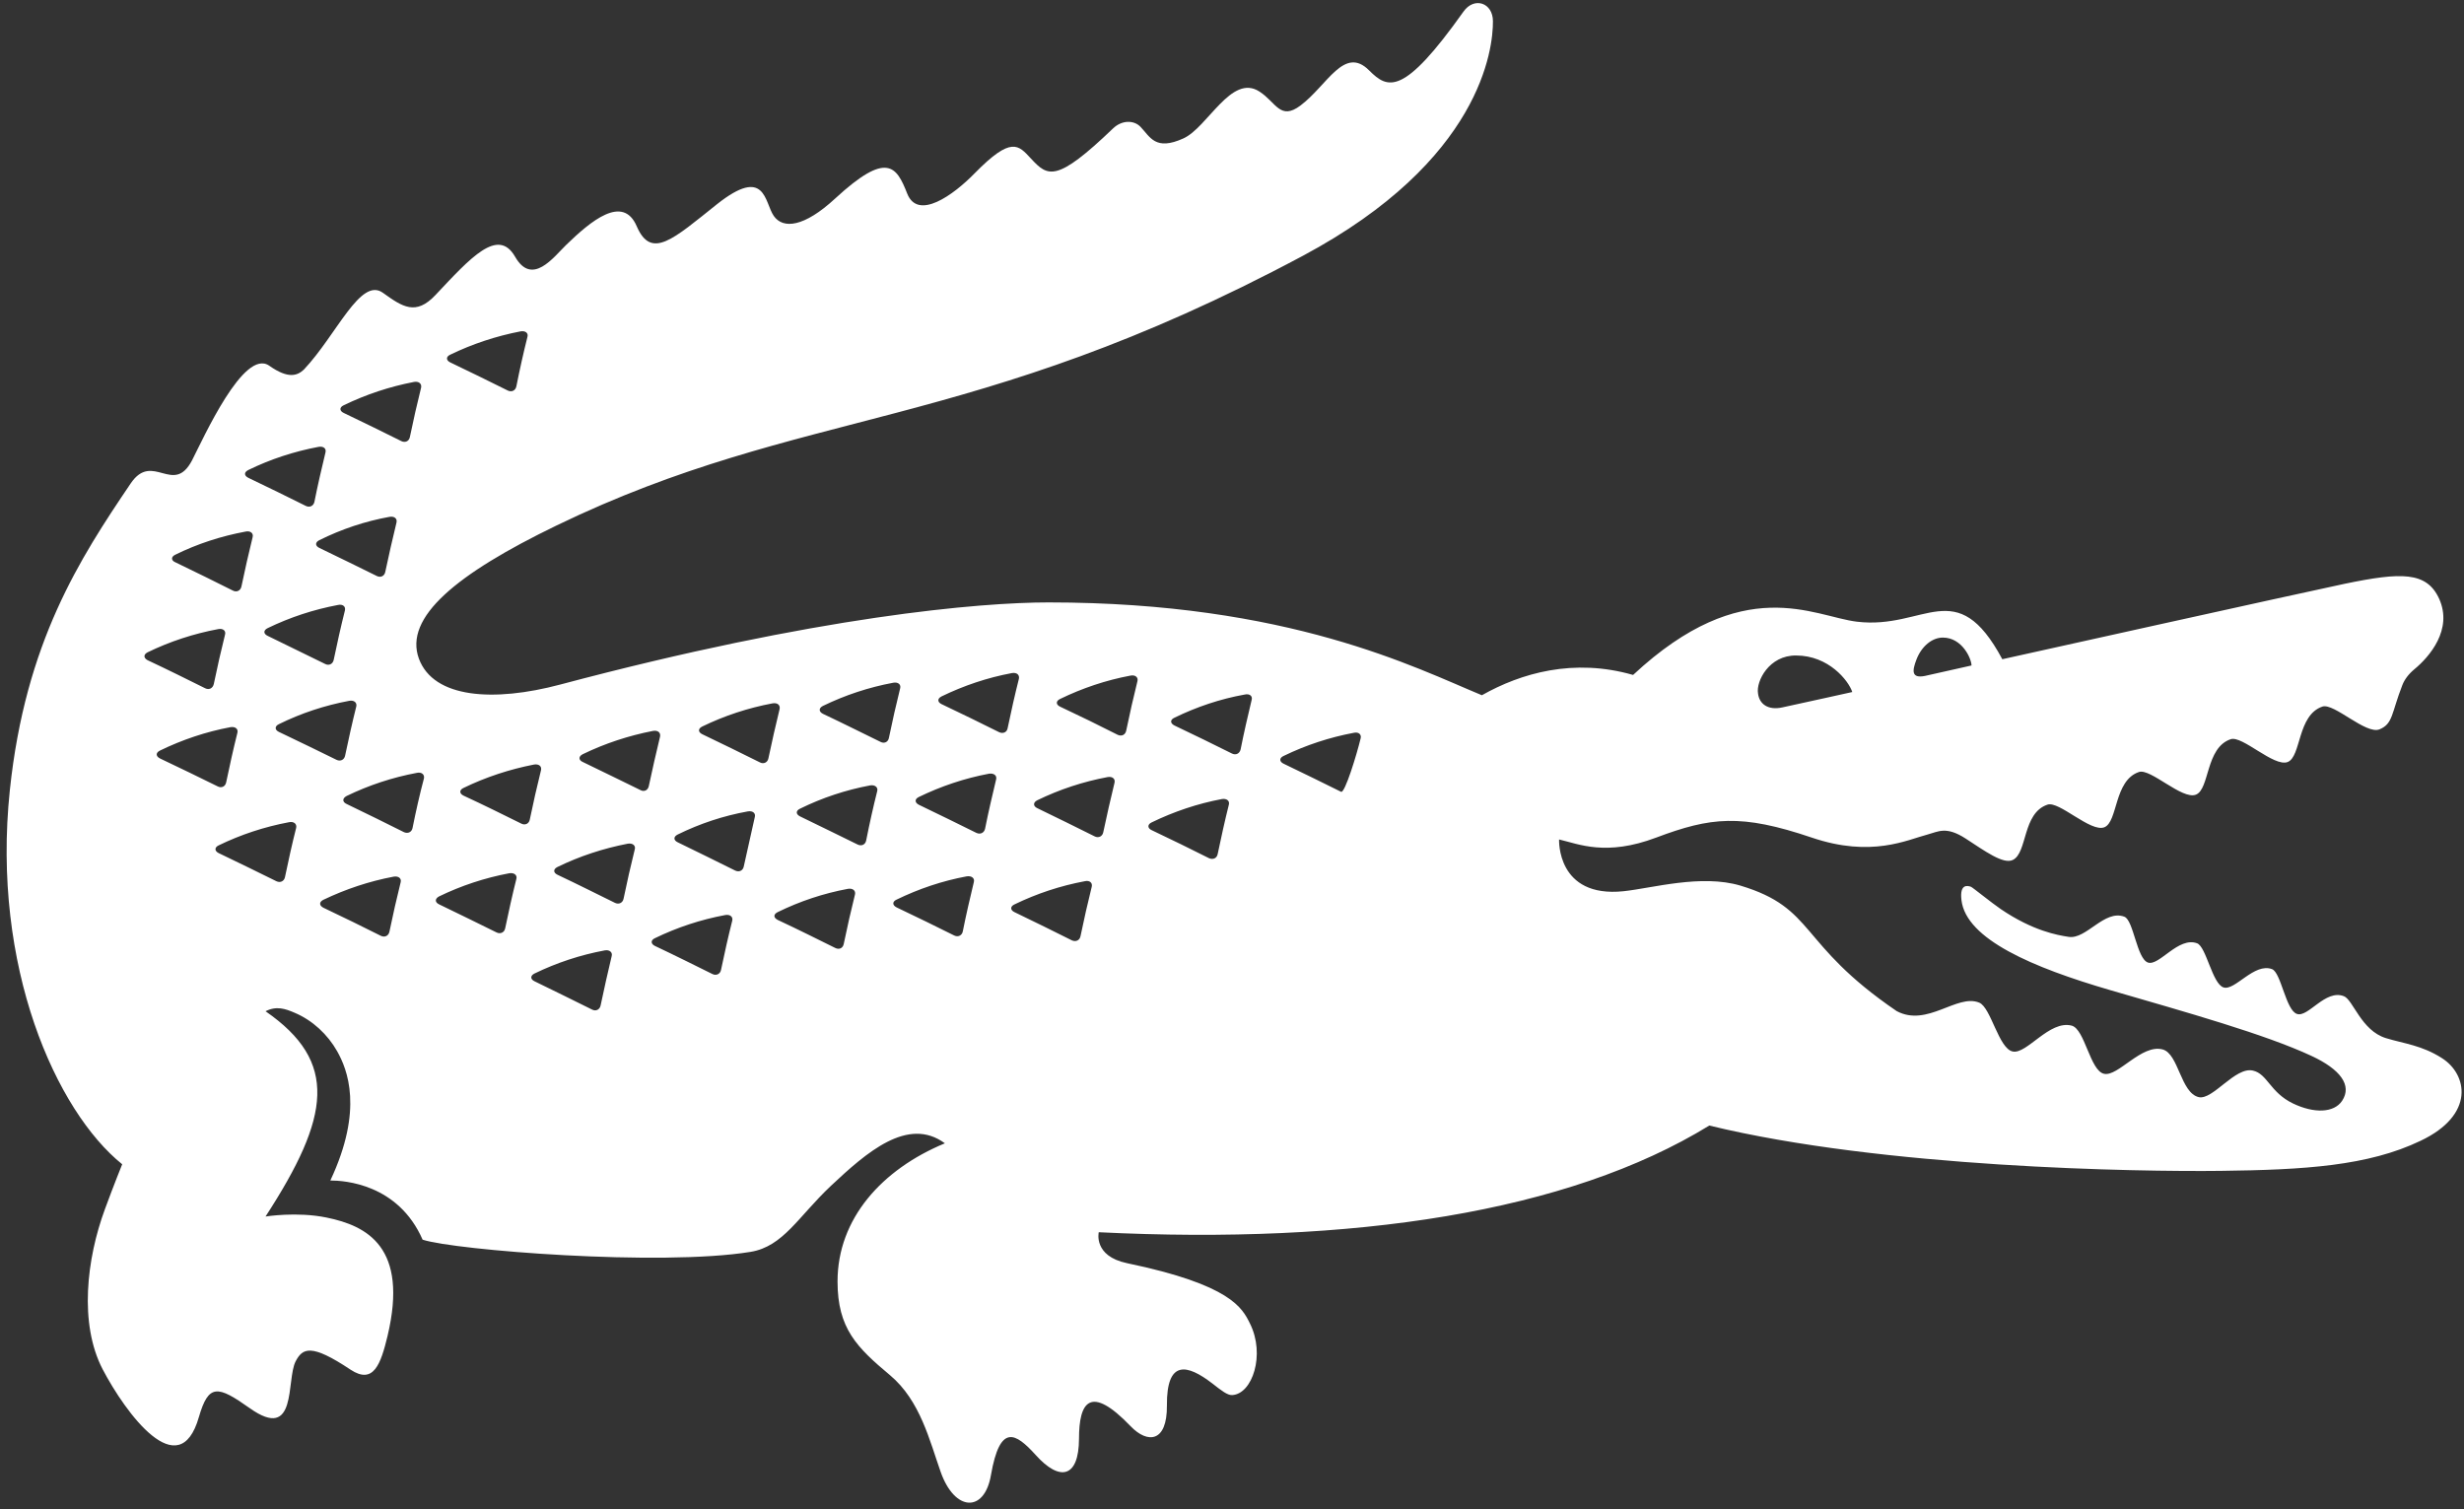 <svg width="209" height="128" viewBox="0 0 209 128" fill="none" xmlns="http://www.w3.org/2000/svg">
<rect x="0" y="0" width="209" height="128" fill="#333333" stroke="none"/>
<path d="M207.123 89.746C205.419 88.656 203.927 88.527 202.379 88.053C200.277 87.408 199.595 84.798 198.814 84.497C197.238 83.88 195.789 86.318 194.837 86.002C193.885 85.701 193.488 82.503 192.721 82.202C191.201 81.628 189.568 84.066 188.602 83.751C187.65 83.45 187.139 80.295 186.358 80.008C184.767 79.42 183.148 81.958 182.196 81.643C181.245 81.327 180.975 78.057 180.194 77.756C178.503 77.111 176.955 79.707 175.464 79.463C174.512 79.319 172.439 78.961 169.712 77.111C168.93 76.58 167.311 75.261 167.183 75.218C166.913 75.117 166.203 74.931 166.374 76.351C166.771 79.678 172.453 82.073 178.986 83.98C185.506 85.874 192.124 87.724 196.059 89.559C198.502 90.692 199.538 92.055 198.658 93.374C197.976 94.392 196.3 94.464 194.482 93.589C192.536 92.643 192.337 91.094 191.102 90.807C189.596 90.448 187.693 93.331 186.5 93.058C184.966 92.7 184.795 89.387 183.446 89.014C181.657 88.527 179.654 91.338 178.475 91.079C177.282 90.836 176.842 87.279 175.72 86.992C173.831 86.504 171.913 89.445 170.72 89.186C169.527 88.942 168.874 85.443 167.879 85.042C165.99 84.267 163.476 87.15 160.877 85.759C152.44 80.008 154.059 77.053 147.625 75.117C144.302 74.128 140.155 75.332 137.726 75.591C132.016 76.193 132.243 71.202 132.243 71.202C133.905 71.589 136.22 72.651 140.481 71.044C145.097 69.309 147.668 69.008 153.676 71.044C158.747 72.765 161.772 71.231 163.533 70.772C164.399 70.543 165.067 70.055 166.715 71.116C168.348 72.177 169.925 73.339 170.734 72.938C171.984 72.321 171.53 68.965 173.674 68.248C174.654 67.918 177.325 70.614 178.489 70.17C179.654 69.711 179.299 66.197 181.429 65.48C182.409 65.15 185.094 67.861 186.258 67.402C187.437 66.943 187.068 63.415 189.213 62.698C190.193 62.368 192.877 65.078 194.042 64.634C195.206 64.175 194.851 60.647 196.996 59.93C197.976 59.614 200.661 62.31 201.825 61.866C202.99 61.393 202.834 60.504 203.771 58.108C203.956 57.635 204.296 57.176 204.779 56.775C206.086 55.699 208.06 53.39 206.896 50.794C205.831 48.457 203.657 48.528 198.871 49.518C194.851 50.364 169.839 55.914 169.839 55.914C165.933 48.629 163.292 53.433 157.497 52.73C153.832 52.286 147.895 48.514 138.521 57.248C133.479 55.8 129.019 57.09 125.696 58.969C120.071 56.646 109.333 51.096 88.938 51.096C83.171 51.096 69.408 52.243 47.507 58.066C41.896 59.557 36.783 59.242 35.533 55.871C34.241 52.358 38.729 48.672 47.208 44.57C68.229 34.402 82.248 36.797 110.512 21.696C125.653 13.607 126.647 4.113 126.633 1.804C126.633 0.227 125.042 -0.304 124.133 0.987C119.034 8.172 117.728 7.569 116.137 5.977C114.02 3.841 112.586 7.24 110.313 8.946C108.581 10.251 108.24 8.674 106.834 7.77C104.447 6.207 102.431 10.825 100.371 11.743C97.999 12.818 97.559 11.614 96.749 10.768C96.181 10.165 95.144 10.18 94.406 10.897C89.591 15.514 88.881 14.998 87.446 13.449C86.381 12.302 85.799 11.513 82.674 14.697C80.87 16.547 77.859 18.727 76.95 16.418C76.041 14.109 75.246 12.775 70.828 16.848C68.215 19.258 66.425 19.458 65.63 18.311C64.835 17.164 64.962 14.037 60.815 17.322C57.108 20.276 55.247 22.054 54.012 19.2C52.833 16.447 50.092 18.77 48.032 20.764C46.953 21.81 45.135 24.306 43.686 21.767C42.237 19.258 39.922 21.853 36.939 25.023C35.263 26.801 34.141 26.027 32.48 24.836C30.576 23.46 28.559 28.393 25.776 31.347C25.25 31.835 24.497 32.194 22.835 31.018C20.677 29.512 17.254 37.17 16.288 39.049C14.697 42.075 12.95 38.26 11.089 40.999C6.772 47.381 2.155 54.466 0.835 67.014C-0.742 82.03 4.783 94.263 10.365 98.752C10.365 98.752 9.683 100.43 8.902 102.553C7.34 106.783 6.701 112.276 8.703 116.134C10.649 119.848 15.194 126.044 16.87 120.192C17.694 117.353 18.461 117.511 21.174 119.432C25.264 122.344 24.256 117.037 25.08 115.46C25.662 114.355 26.372 113.925 29.738 116.177C31.684 117.453 32.295 115.718 32.877 113.294C34.653 105.808 31.159 103.972 27.693 103.27C25.179 102.753 22.523 103.184 22.523 103.184C28.034 94.693 28.716 90.061 22.523 85.773C23.446 85.3 24.199 85.558 24.994 85.902C26.514 86.547 27.792 87.738 28.602 89.172C29.454 90.692 30.86 94.091 28.02 100.129C29.213 100.129 33.772 100.416 35.846 105.148C38.544 106.037 56.029 107.429 63.67 106.181C66.439 105.722 67.704 103.198 70.473 100.588C73.499 97.748 77.007 94.665 80.146 96.974C74.805 99.182 71.041 103.37 71.041 108.691C71.041 112.678 72.675 114.284 75.501 116.65C78.058 118.801 78.853 122.2 79.791 124.853C80.984 128.224 83.498 128.324 84.052 125.126C84.819 120.709 86.139 121.526 87.844 123.405C89.903 125.7 91.508 125.341 91.522 122.042C91.522 118.916 92.46 117.382 95.911 120.981C97.317 122.444 99.008 122.387 98.979 119.203C98.951 115.316 100.684 115.689 102.843 117.353C103.595 117.941 104.121 118.357 104.518 118.328C106.223 118.242 107.345 114.9 106.024 112.262C105.371 110.942 104.419 108.977 95.599 107.142C92.716 106.539 93.198 104.517 93.198 104.517C114.731 105.579 132.982 102.839 144.984 95.468C159.727 99.053 181.316 99.397 188.389 99.311C195.462 99.225 200.873 98.895 205.319 96.759C209.978 94.55 209.282 91.108 207.123 89.746ZM162.567 55.914C162.993 54.824 163.874 54.079 164.797 54.079C166.445 54.079 167.226 55.886 167.226 56.445L163.263 57.334C162.141 57.549 162.17 56.932 162.567 55.914ZM152.355 55.599C155.111 55.599 156.801 57.736 157.113 58.697C157.113 58.697 152.98 59.614 151.176 60.002C149.997 60.26 149.23 59.743 149.117 58.811C148.946 57.779 150.054 55.57 152.355 55.599ZM38.189 30.085C40.078 29.168 42.081 28.508 44.155 28.106C44.566 28.035 44.836 28.25 44.737 28.579C44.396 29.942 44.084 31.333 43.8 32.767C43.728 33.126 43.402 33.283 43.075 33.126C41.541 32.366 39.922 31.562 38.203 30.745C37.834 30.573 37.806 30.258 38.189 30.085ZM29.156 34.373C31.045 33.456 33.033 32.796 35.121 32.394C35.533 32.323 35.789 32.552 35.718 32.882C35.377 34.244 35.064 35.636 34.766 37.07C34.695 37.428 34.368 37.572 34.042 37.414C32.508 36.654 30.889 35.851 29.17 35.033C28.787 34.861 28.772 34.546 29.156 34.373ZM33.033 43.839C33.445 43.767 33.715 43.982 33.63 44.326C33.303 45.689 32.977 47.08 32.678 48.514C32.607 48.858 32.295 49.016 31.968 48.858C30.434 48.098 28.815 47.309 27.096 46.478C26.727 46.306 26.713 46.004 27.082 45.818C28.957 44.886 30.96 44.212 33.033 43.839ZM29.255 51.784C28.914 53.146 28.602 54.538 28.304 55.972C28.233 56.316 27.906 56.488 27.579 56.316C26.045 55.57 24.426 54.767 22.708 53.935C22.338 53.763 22.324 53.462 22.708 53.275C24.597 52.358 26.613 51.698 28.673 51.311C29.071 51.225 29.34 51.44 29.255 51.784ZM21.06 39.866C22.935 38.948 24.952 38.289 27.025 37.901C27.437 37.83 27.693 38.045 27.608 38.375C27.281 39.737 26.954 41.128 26.67 42.562C26.599 42.907 26.273 43.079 25.932 42.907C24.398 42.147 22.779 41.343 21.06 40.526C20.691 40.34 20.691 40.053 21.06 39.866ZM14.867 47.051C16.756 46.119 18.759 45.474 20.833 45.087C21.245 45 21.515 45.23 21.429 45.56C21.088 46.937 20.776 48.328 20.478 49.748C20.407 50.092 20.08 50.264 19.753 50.092C18.234 49.332 16.614 48.528 14.882 47.697C14.498 47.539 14.498 47.223 14.867 47.051ZM12.524 55.326C14.413 54.408 16.43 53.749 18.503 53.361C18.915 53.275 19.185 53.505 19.086 53.835C18.745 55.197 18.432 56.588 18.134 58.022C18.049 58.381 17.736 58.539 17.41 58.381C15.876 57.621 14.271 56.818 12.524 56C12.169 55.814 12.155 55.513 12.524 55.326ZM13.575 64.333C13.206 64.146 13.191 63.845 13.575 63.659C15.464 62.741 17.467 62.067 19.54 61.679C19.952 61.608 20.222 61.823 20.137 62.153C19.796 63.515 19.483 64.921 19.185 66.355C19.114 66.713 18.788 66.871 18.461 66.699C16.927 65.939 15.293 65.15 13.575 64.333ZM24.171 74.4C24.099 74.745 23.773 74.902 23.446 74.745C21.912 73.984 20.293 73.196 18.56 72.364C18.191 72.192 18.177 71.876 18.546 71.704C20.435 70.786 22.438 70.127 24.511 69.739C24.923 69.653 25.193 69.883 25.122 70.213C24.781 71.561 24.469 72.966 24.171 74.4ZM23.659 62.081C23.29 61.909 23.29 61.593 23.659 61.421C25.548 60.489 27.551 59.83 29.625 59.442C30.022 59.37 30.292 59.586 30.221 59.916C29.88 61.278 29.568 62.683 29.27 64.103C29.198 64.447 28.872 64.605 28.545 64.447C27.011 63.702 25.392 62.898 23.659 62.081ZM33.033 79.018C32.962 79.377 32.636 79.534 32.309 79.377C30.789 78.617 29.17 77.814 27.437 76.996C27.068 76.81 27.054 76.508 27.423 76.322C29.312 75.419 31.315 74.745 33.388 74.357C33.8 74.286 34.07 74.501 33.985 74.831C33.644 76.193 33.332 77.584 33.033 79.018ZM34.993 70.227C34.922 70.585 34.596 70.729 34.269 70.585C32.735 69.811 31.116 69.022 29.397 68.191C29.028 68.018 29.028 67.717 29.397 67.516C31.286 66.599 33.289 65.939 35.363 65.552C35.76 65.466 36.03 65.695 35.959 66.025C35.59 67.416 35.278 68.807 34.993 70.227ZM43.8 74.544C43.459 75.906 43.146 77.312 42.848 78.746C42.777 79.09 42.45 79.248 42.123 79.09C40.59 78.33 38.97 77.541 37.252 76.709C36.883 76.537 36.868 76.236 37.238 76.035C39.127 75.117 41.129 74.458 43.189 74.07C43.615 73.999 43.885 74.228 43.8 74.544ZM44.211 69.854C42.677 69.094 41.058 68.291 39.325 67.488C38.956 67.316 38.942 67 39.325 66.828C41.215 65.91 43.231 65.251 45.291 64.849C45.703 64.777 45.973 64.992 45.887 65.337C45.547 66.699 45.234 68.09 44.936 69.524C44.865 69.868 44.538 70.026 44.211 69.854ZM51.881 81.112C51.554 82.475 51.242 83.866 50.944 85.285C50.873 85.63 50.546 85.802 50.219 85.63C48.7 84.87 47.08 84.081 45.348 83.235C44.978 83.062 44.964 82.761 45.333 82.575C47.222 81.657 49.225 80.997 51.299 80.61C51.697 80.538 51.981 80.768 51.881 81.112ZM53.841 72.048C53.5 73.411 53.188 74.802 52.89 76.236C52.819 76.58 52.492 76.738 52.165 76.58C50.645 75.835 49.026 75.017 47.294 74.2C46.924 74.028 46.91 73.726 47.279 73.54C49.154 72.622 51.171 71.962 53.245 71.561C53.657 71.489 53.941 71.719 53.841 72.048ZM55.034 66.67C54.963 67.029 54.637 67.187 54.324 67.014C52.79 66.269 51.171 65.466 49.438 64.634C49.069 64.476 49.055 64.161 49.424 63.974C51.313 63.056 53.316 62.397 55.389 61.995C55.801 61.923 56.057 62.138 55.986 62.483C55.659 63.845 55.333 65.251 55.034 66.67ZM61.156 82.274C61.085 82.618 60.758 82.776 60.431 82.618C58.898 81.858 57.293 81.055 55.56 80.237C55.191 80.065 55.176 79.75 55.546 79.578C57.435 78.66 59.437 78 61.511 77.613C61.923 77.541 62.193 77.756 62.108 78.1C61.767 79.448 61.454 80.854 61.156 82.274ZM63.087 73.497C63.017 73.841 62.704 73.999 62.363 73.841C60.829 73.081 59.21 72.278 57.491 71.446C57.122 71.274 57.108 70.973 57.477 70.786C59.366 69.854 61.369 69.194 63.428 68.822C63.84 68.75 64.11 68.965 64.025 69.295C63.712 70.672 63.4 72.077 63.087 73.497ZM64.451 64.662C62.917 63.902 61.298 63.099 59.579 62.282C59.21 62.11 59.182 61.809 59.565 61.622C61.454 60.704 63.457 60.045 65.531 59.657C65.942 59.586 66.198 59.801 66.127 60.145C65.8 61.493 65.474 62.898 65.175 64.333C65.104 64.677 64.763 64.835 64.451 64.662ZM72.519 75.877C72.178 77.24 71.865 78.631 71.567 80.065C71.496 80.424 71.183 80.567 70.857 80.409C69.323 79.649 67.718 78.846 65.971 78.029C65.602 77.842 65.587 77.555 65.957 77.369C67.86 76.437 69.848 75.777 71.922 75.39C72.334 75.318 72.604 75.548 72.519 75.877ZM74.407 67.101C74.067 68.449 73.754 69.854 73.47 71.288C73.399 71.647 73.072 71.79 72.746 71.632C71.212 70.887 69.607 70.084 67.874 69.252C67.49 69.065 67.49 68.764 67.86 68.592C69.749 67.66 71.751 67 73.825 66.613C74.223 66.556 74.493 66.785 74.407 67.101ZM74.692 62.927C73.158 62.181 71.538 61.364 69.806 60.547C69.436 60.36 69.436 60.059 69.806 59.873C71.695 58.955 73.697 58.295 75.771 57.908C76.169 57.836 76.439 58.051 76.353 58.381C76.013 59.743 75.7 61.135 75.402 62.569C75.345 62.927 75.018 63.099 74.692 62.927ZM82.603 74.816C82.276 76.179 81.95 77.57 81.665 79.004C81.594 79.348 81.268 79.506 80.941 79.348C79.407 78.588 77.788 77.785 76.055 76.967C75.686 76.781 75.672 76.48 76.041 76.308C77.93 75.39 79.918 74.716 82.006 74.329C82.418 74.271 82.688 74.486 82.603 74.816ZM84.492 66.111C84.165 67.488 83.838 68.865 83.554 70.299C83.469 70.643 83.157 70.801 82.816 70.643C81.296 69.883 79.663 69.094 77.944 68.262C77.575 68.076 77.575 67.775 77.93 67.603C79.819 66.685 81.822 66.011 83.895 65.623C84.307 65.566 84.577 65.781 84.492 66.111ZM85.472 61.751C85.415 62.11 85.088 62.253 84.762 62.11C83.228 61.35 81.609 60.547 79.876 59.729C79.507 59.557 79.492 59.256 79.862 59.069C81.751 58.151 83.753 57.477 85.827 57.09C86.239 57.019 86.495 57.234 86.424 57.578C86.083 58.926 85.77 60.317 85.472 61.751ZM92.602 75.218C92.261 76.58 91.949 77.971 91.65 79.406C91.579 79.764 91.253 79.907 90.926 79.764C89.406 79.004 87.787 78.201 86.054 77.369C85.685 77.197 85.671 76.881 86.054 76.709C87.943 75.791 89.946 75.132 92.005 74.745C92.417 74.644 92.687 74.874 92.602 75.218ZM94.534 66.398C94.207 67.76 93.88 69.151 93.582 70.585C93.511 70.944 93.184 71.102 92.858 70.944C91.338 70.184 89.704 69.381 87.986 68.549C87.617 68.377 87.617 68.061 87.986 67.875C89.875 66.957 91.878 66.297 93.951 65.91C94.349 65.838 94.619 66.054 94.534 66.398ZM96.479 57.779C96.138 59.141 95.826 60.532 95.528 61.966C95.457 62.325 95.144 62.483 94.803 62.325C93.284 61.55 91.665 60.762 89.932 59.944C89.548 59.772 89.548 59.457 89.918 59.285C91.807 58.367 93.809 57.693 95.883 57.305C96.295 57.219 96.565 57.449 96.479 57.779ZM103.283 72.45C103.212 72.794 102.899 72.938 102.558 72.794C101.039 72.034 99.419 71.231 97.687 70.413C97.317 70.241 97.317 69.926 97.687 69.754C99.576 68.836 101.578 68.162 103.638 67.775C104.05 67.703 104.32 67.932 104.234 68.248C103.894 69.61 103.581 71.016 103.283 72.45ZM106.166 59.37C105.839 60.733 105.513 62.138 105.229 63.573C105.143 63.917 104.831 64.075 104.504 63.917C102.97 63.157 101.351 62.353 99.618 61.536C99.249 61.35 99.235 61.048 99.618 60.876C101.493 59.959 103.496 59.285 105.57 58.912C105.996 58.811 106.265 59.041 106.166 59.37ZM115.412 62.626C115.086 63.989 114.063 67.33 113.751 67.158C112.217 66.398 110.612 65.609 108.879 64.777C108.51 64.605 108.495 64.29 108.879 64.118C110.768 63.2 112.771 62.54 114.844 62.153C115.242 62.067 115.498 62.296 115.412 62.626Z" fill="white"/>
</svg>
